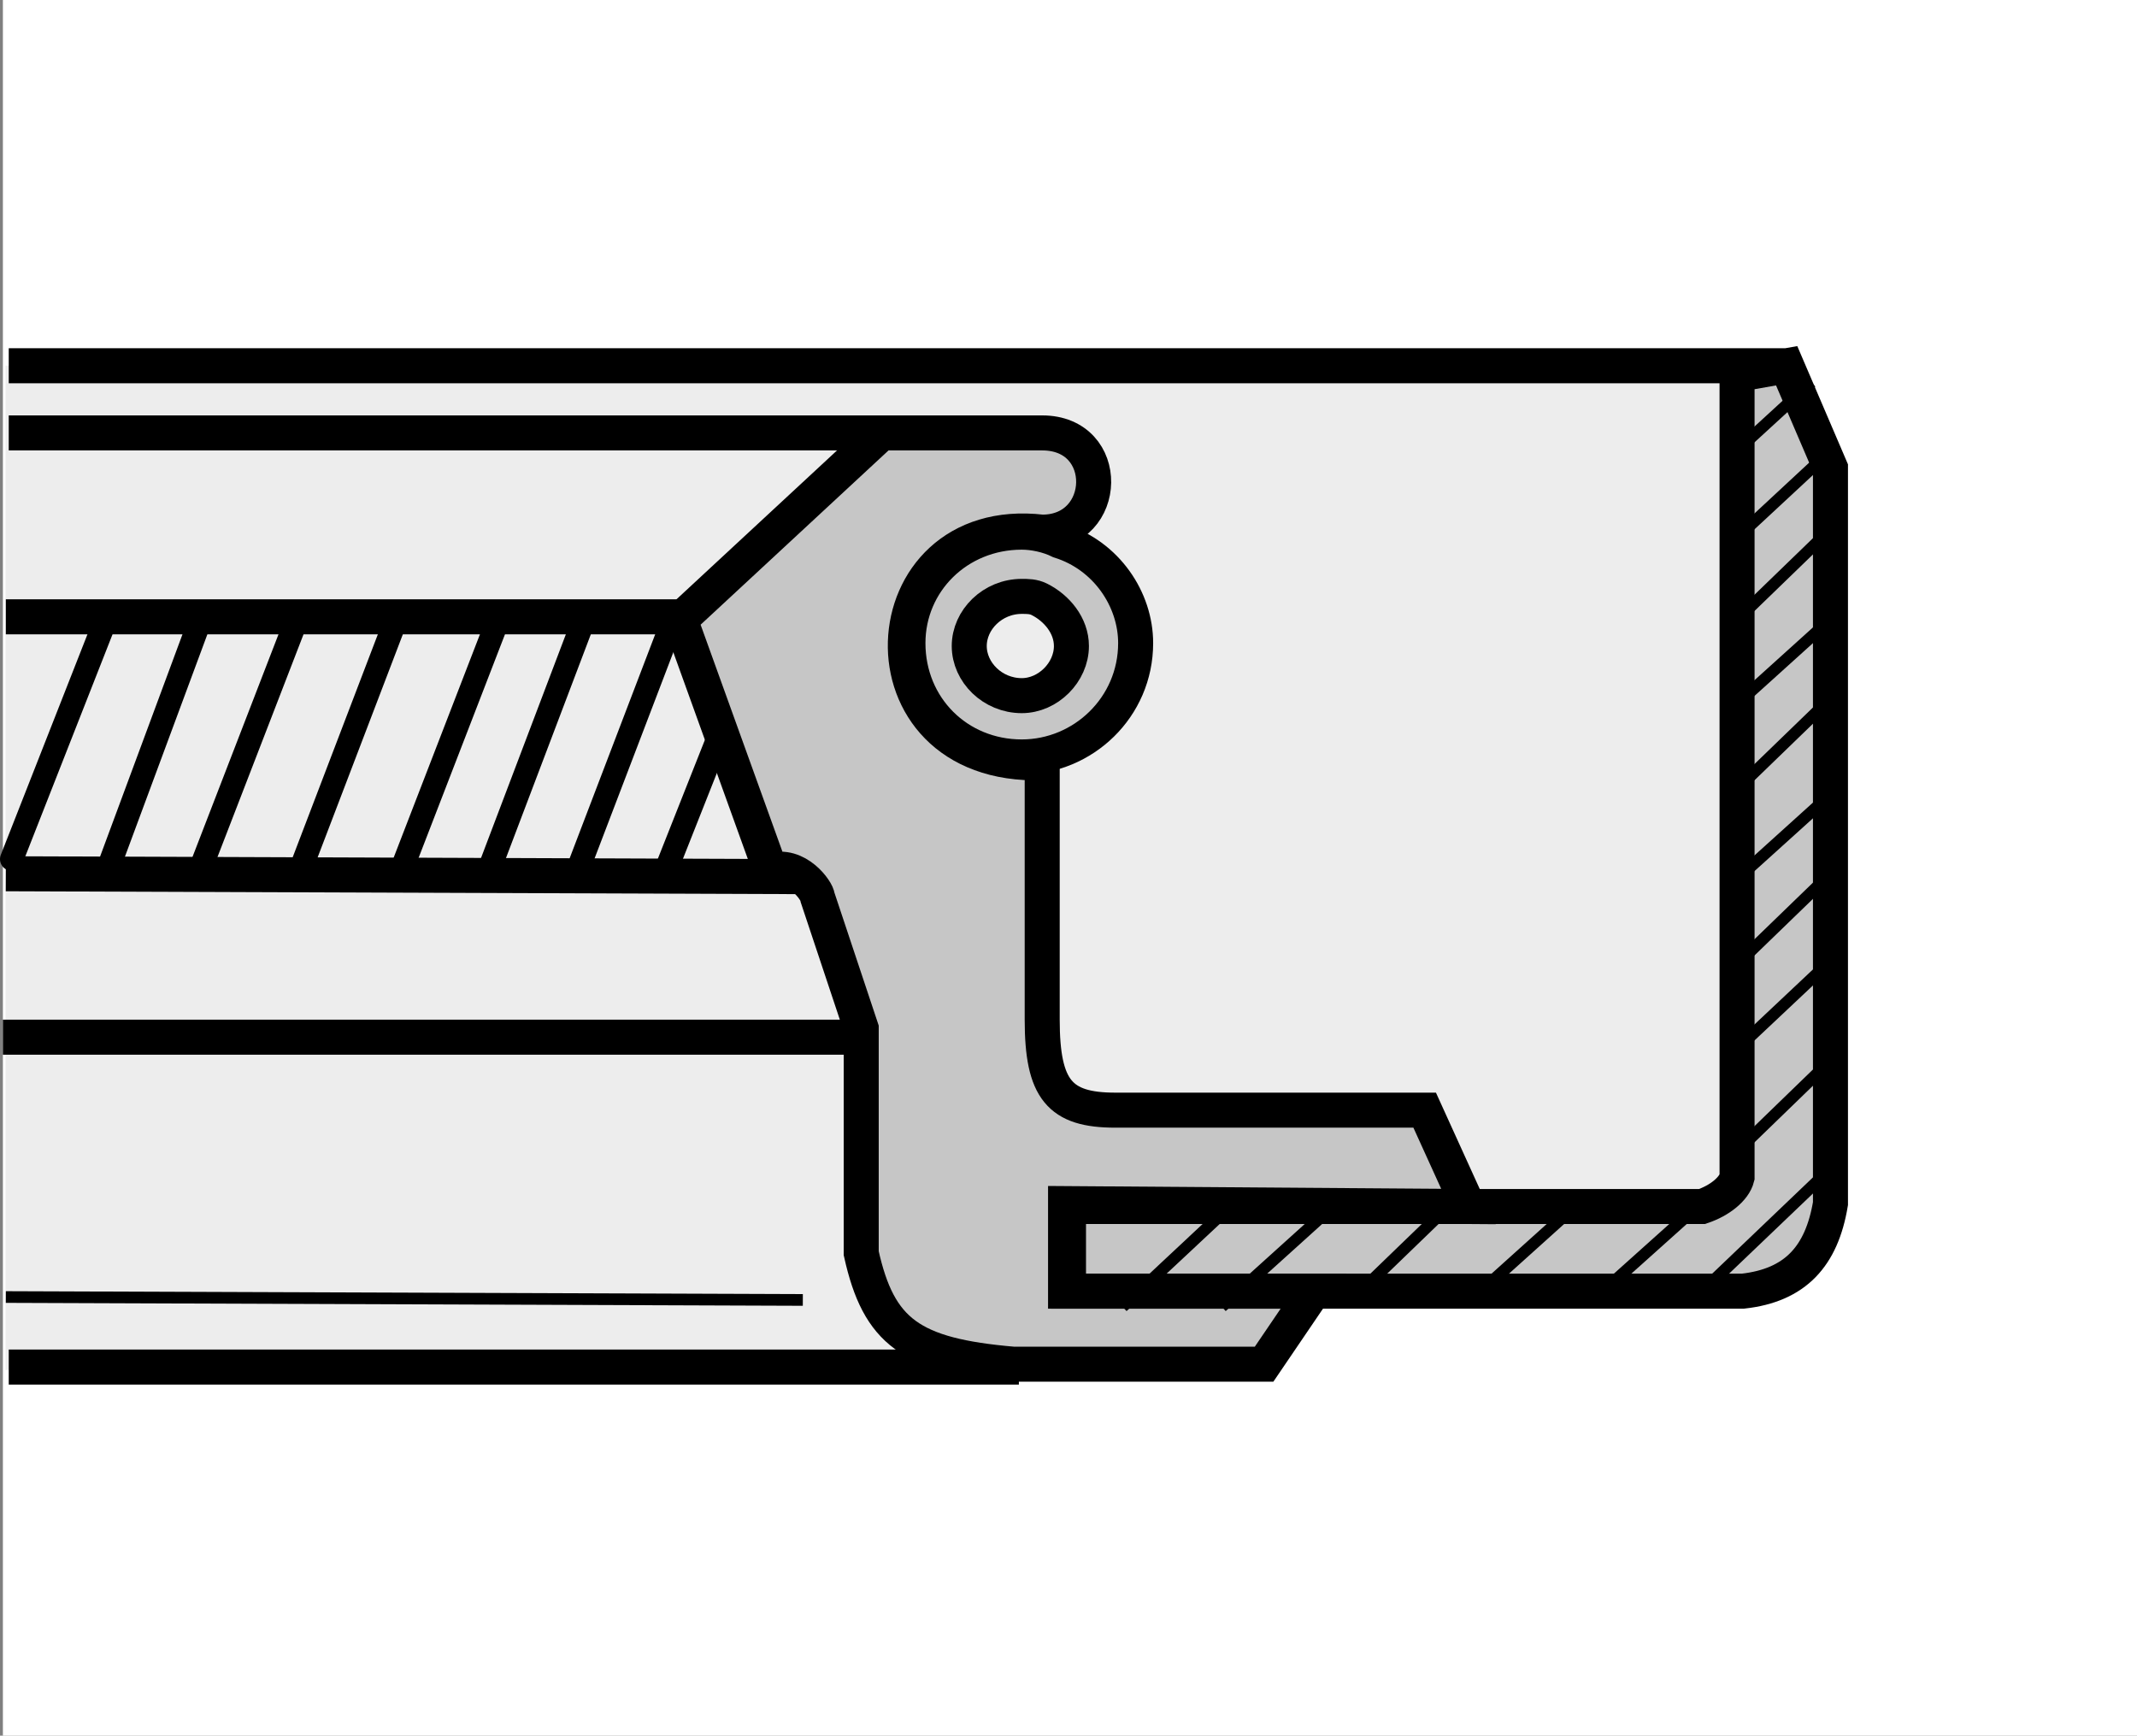<?xml version="1.0" encoding="utf-8"?>
<!-- Generator: Adobe Illustrator 16.0.3, SVG Export Plug-In . SVG Version: 6.00 Build 0)  -->
<!DOCTYPE svg PUBLIC "-//W3C//DTD SVG 1.1//EN" "http://www.w3.org/Graphics/SVG/1.1/DTD/svg11.dtd">
<svg version="1.1" id="Layer_1" xmlns="http://www.w3.org/2000/svg" xmlns:xlink="http://www.w3.org/1999/xlink" x="0px" y="0px"
	 width="300.408px" height="244px" viewBox="0 0 300.408 244" enable-background="new 0 0 300.408 244" xml:space="preserve">
<rect x="0" y="0" width="300.408" height="244" fill="#808080" stroke="none"/>
<rect x="0.408" fill="#FFFFFF" width="300" height="244"/>
<g>
	<polygon fill-rule="evenodd" clip-rule="evenodd" fill="#EDEDED" points="0.772,51.409 247.375,51.409 247.375,181.081 
		183.595,181.081 176.932,192.592 0.772,192.592 0.772,51.409 	"/>
	
		<path fill-rule="evenodd" clip-rule="evenodd" fill="#C6C6C6" stroke="#000000" stroke-width="1.231" stroke-miterlimit="2.613" d="
		M243.139,52.338l7.57-0.688l6.535,13.079l0.345,103.243c0,0,0,7.23-4.13,10.671c-4.131,3.44-10.666,3.095-10.666,3.095
		l-92.925,0.346l-0.34-13.076l87.415,1.03c0,0,7.225,1.72,7.225-7.916C244.168,152.486,243.139,52.683,243.139,52.338
		L243.139,52.338z"/>
	<path fill="none" stroke="#000000" stroke-width="4.923" stroke-miterlimit="2.613" d="M97.675,86.713H0.819 M112.448,123.24
		L0.819,122.834 M120.656,145.812H0.408 M143.227,192.186H1.229 M146.1,60.86H1.229"/>
	
		<path fill-rule="evenodd" clip-rule="evenodd" fill="#C6C6C6" stroke="#000000" stroke-width="4.923" stroke-linecap="square" stroke-miterlimit="2.613" d="
		M146.506,60.86H123.94L95.621,87.125l12.722,35.293c3.693-1.23,6.568,2.875,6.568,3.693l6.154,18.47v31.601
		c2.463,11.082,6.978,14.361,21.339,15.597h35.297l6.975-10.265h-34.885v-12.308l56.638,0.407l-6.156-13.544h-43.501
		c-7.799,0-10.265-2.872-10.265-12.719c0-13.543,0-22.575,0-36.118c-26.671,0.821-24.621-35.294,0-32.421
		C155.947,74.813,156.359,60.86,146.506,60.86L146.506,60.86z"/>
	<path fill="none" stroke="#000000" stroke-width="1.64" stroke-linecap="square" stroke-miterlimit="2.613" d="M254.033,54.292
		l-9.848,9.031 M256.493,64.142l-11.489,10.671 M256.905,74.813l-12.72,12.313 M257.728,86.713l-12.725,11.492 M256.905,98.617
		l-12.72,12.31 M257.728,111.339l-12.725,11.495 M256.905,123.24l-12.72,12.313 M258.135,134.323l-13.95,13.131 M256.905,149.508
		l-13.131,12.72 M185.086,171.668l-12.725,11.489 M219.56,171.256l-12.313,11.083 M236.798,171.256l-11.906,10.671 M256.905,164.693
		l-18.47,17.646 M171.132,171.256l-12.726,11.901 M202.321,170.844l-11.901,11.495"/>
	<path fill="none" stroke="#000000" stroke-width="4.923" stroke-miterlimit="2.613" d="M252.39,51.419H1.229 M251.16,51.419
		l6.157,14.364v103.423c-1.23,7.387-4.927,11.489-12.313,12.308h-94.801v-11.9h89.057c2.46-0.818,4.515-2.461,4.926-4.103V52.652
		L251.16,51.419L251.16,51.419z"/>
	
		<line fill="none" stroke="#000000" stroke-width="1.64" stroke-miterlimit="2.613" x1="112.857" y1="182.751" x2="0.819" y2="182.339"/>
	<path fill-rule="evenodd" clip-rule="evenodd" fill="#FFFFFF" d="M148.972,76.045c6.563,2.051,10.671,8.208,10.671,14.364
		c0,9.028-7.387,16.003-16.009,16.003c-9.026,0-16.001-6.975-16.001-16.003c0-8.62,6.975-15.597,16.001-15.597
		C145.276,74.813,147.33,75.224,148.972,76.045L148.972,76.045z"/>
	
		<path fill-rule="evenodd" clip-rule="evenodd" fill="#C6C6C6" stroke="#000000" stroke-width="4.923" stroke-linecap="square" stroke-miterlimit="2.613" d="
		M148.972,76.045c6.563,2.051,10.671,8.208,10.671,14.364c0,9.028-7.387,16.003-16.009,16.003c-9.026,0-16.001-6.975-16.001-16.003
		c0-8.62,6.975-15.597,16.001-15.597C145.276,74.813,147.33,75.224,148.972,76.045L148.972,76.045z"/>
	
		<path fill-rule="evenodd" clip-rule="evenodd" fill="#EDEDED" stroke="#000000" stroke-width="4.923" stroke-linecap="square" stroke-miterlimit="2.613" d="
		M146.1,84.253c2.46,1.23,4.514,3.693,4.514,6.566c0,3.693-3.284,6.977-6.979,6.977c-4.103,0-7.384-3.284-7.384-6.977
		c0-3.693,3.281-6.978,7.384-6.978C144.458,83.841,145.276,83.841,146.1,84.253L146.1,84.253z"/>
	<path fill="none" stroke="#000000" stroke-width="3.282" stroke-linecap="round" stroke-miterlimit="2.613" d="M41.86,86.713
		l-13.955,36.121 M55.813,86.713L41.86,123.24 M70.177,86.713l-13.955,36.121 M82.078,87.125l-13.543,35.708 M94.8,86.713
		L80.848,123.24 M101.368,102.72l-7.798,19.699 M28.314,86.713L14.771,123.24 M15.184,86.304L1.641,120.777"/>
</g>
</svg>
